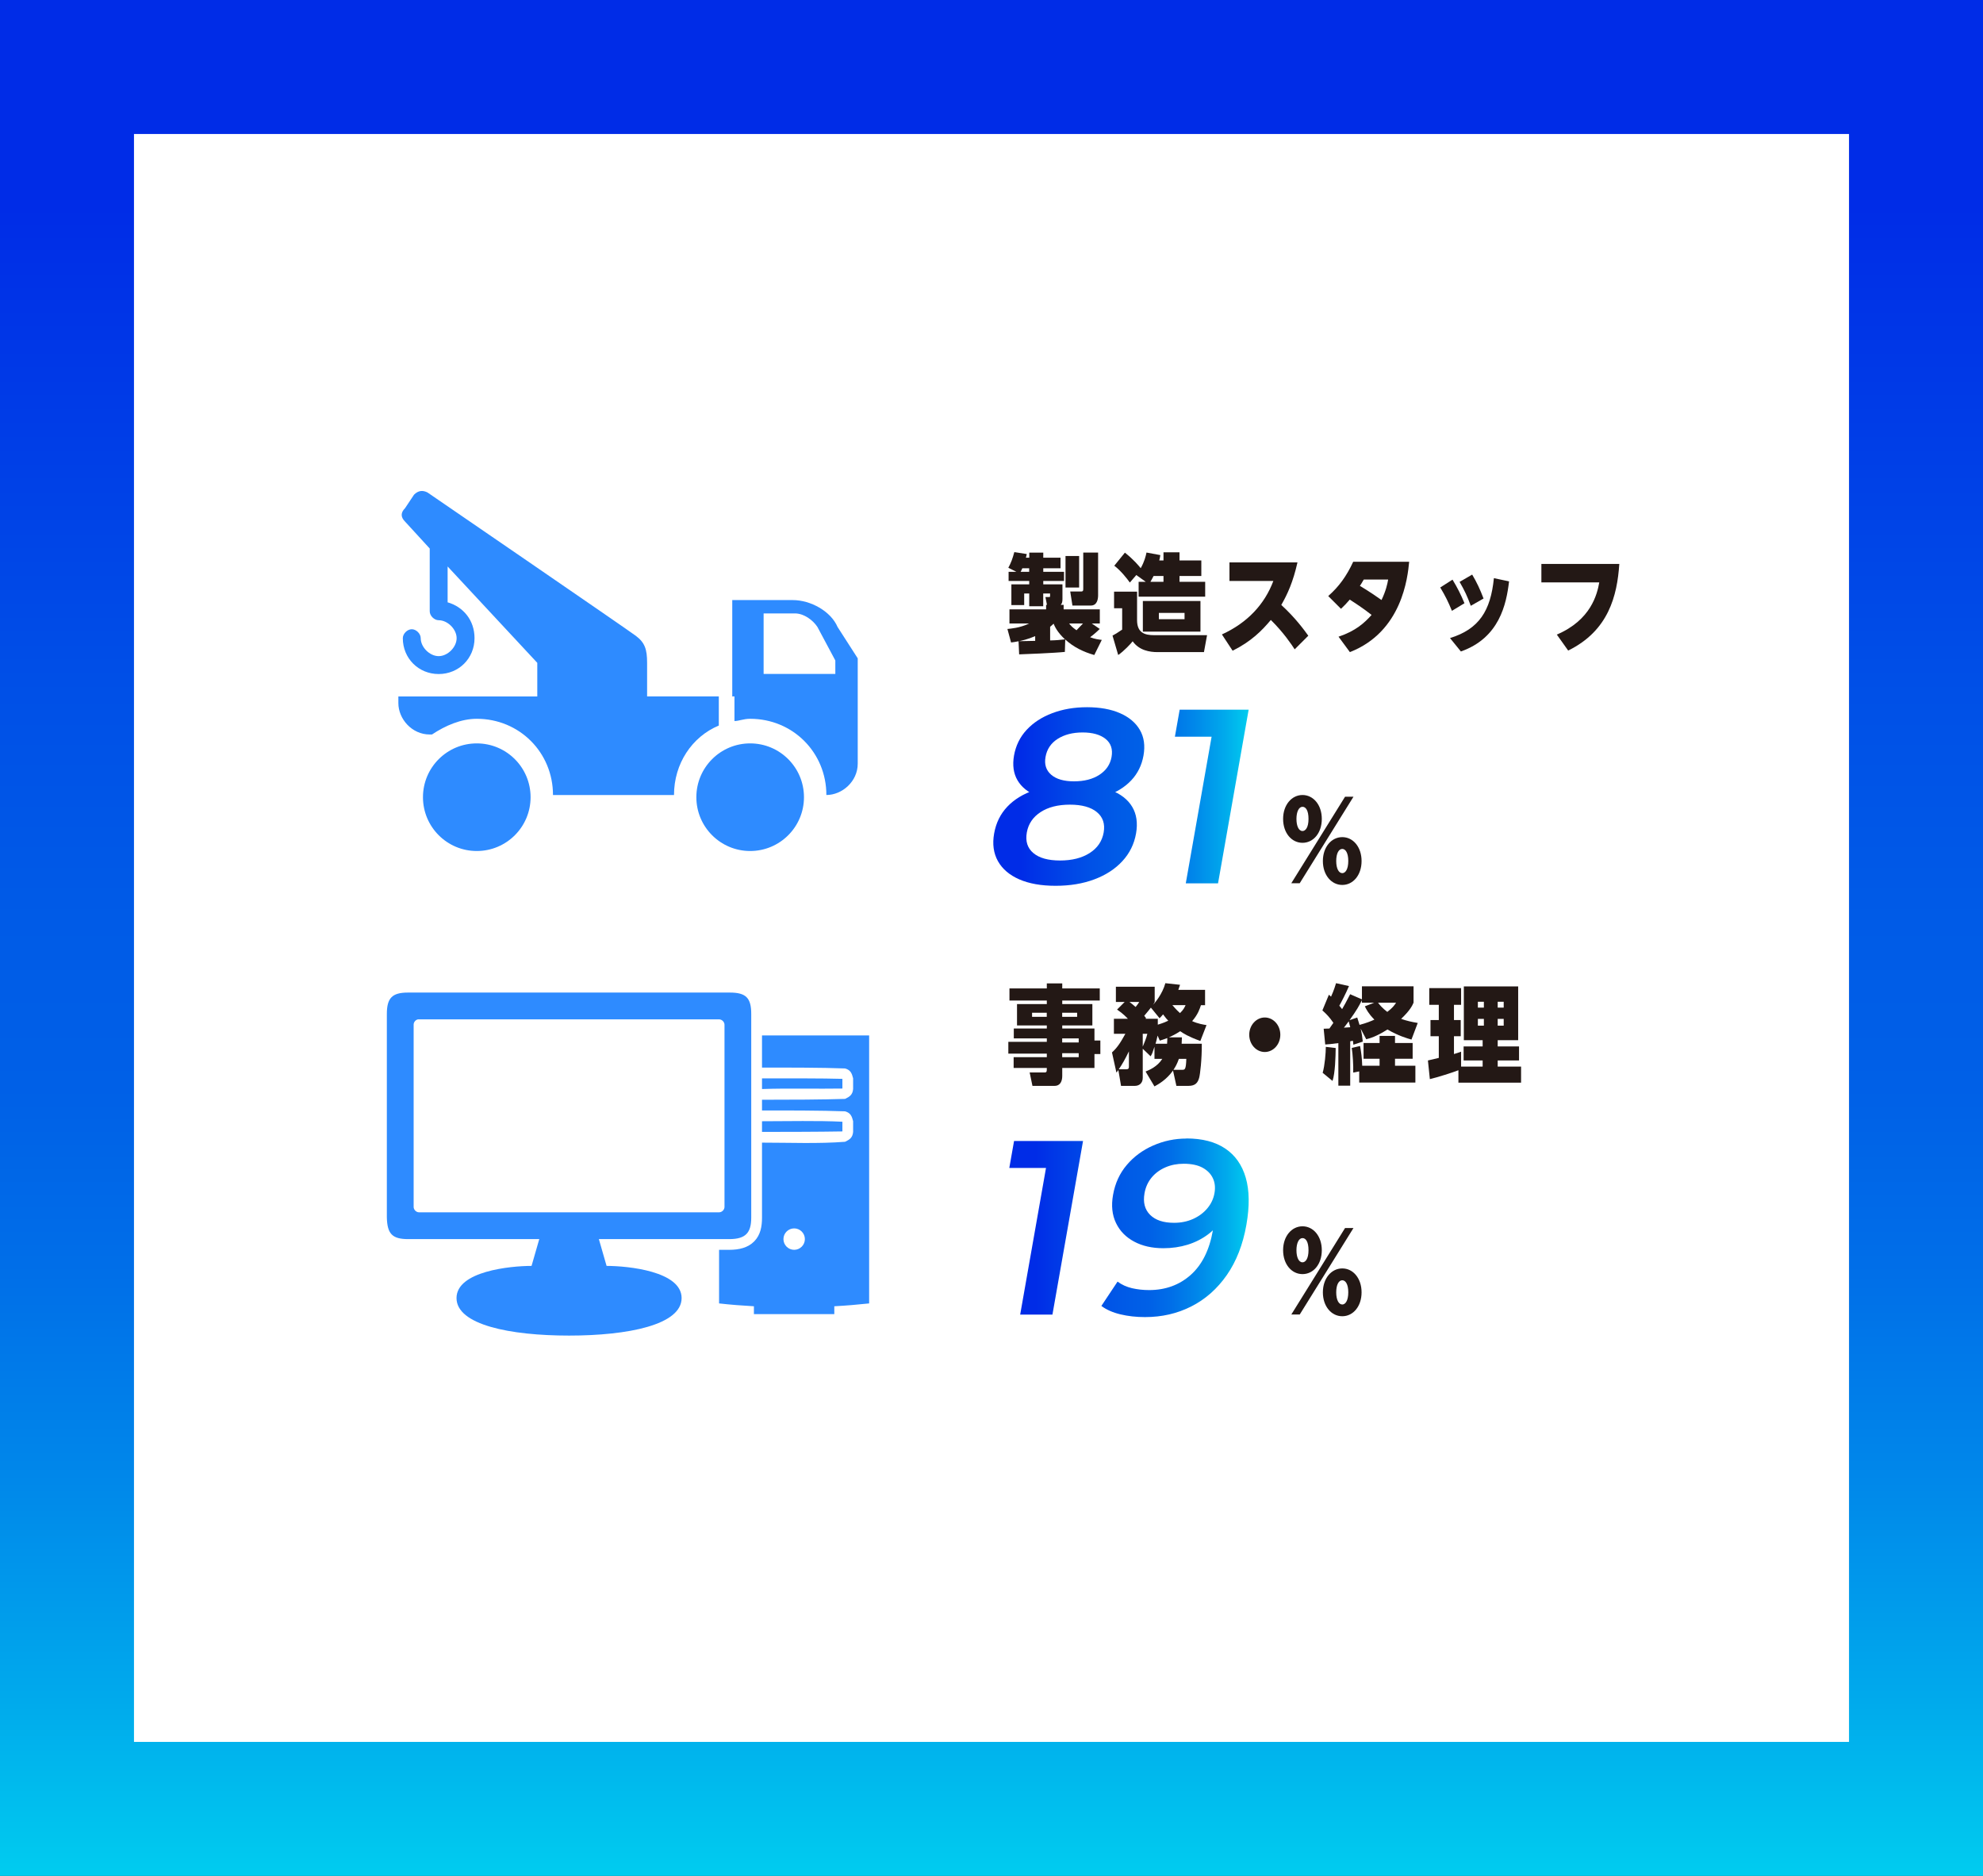 <?xml version="1.0" encoding="UTF-8"?>
<svg id="_レイヤー_2" data-name="レイヤー 2" xmlns="http://www.w3.org/2000/svg" xmlns:xlink="http://www.w3.org/1999/xlink" viewBox="0 0 370 350">
  <rect x="0" y="0" width="370" height="350" fill="#333333" stroke="none"/>
  <defs>
    <style>
      .cls-1 {
        fill: url(#_新規グラデーションスウォッチ_4);
      }

      .cls-2 {
        fill: url(#_名称未設定グラデーション_7);
      }

      .cls-3 {
        fill: #231815;
      }

      .cls-4 {
        fill: #fff;
      }

      .cls-5 {
        fill: url(#_名称未設定グラデーション_7-3);
      }

      .cls-6 {
        fill: url(#_名称未設定グラデーション_7-2);
      }

      .cls-7 {
        fill: #2e8bff;
      }
    </style>
    <linearGradient id="_新規グラデーションスウォッチ_4" data-name="新規グラデーションスウォッチ 4" x1="185" y1="350" x2="185" y2="0" gradientUnits="userSpaceOnUse">
      <stop offset="0" stop-color="#00ccef"/>
      <stop offset=".09" stop-color="#00abec"/>
      <stop offset=".21" stop-color="#0088ea"/>
      <stop offset=".32" stop-color="#006fe8"/>
      <stop offset=".42" stop-color="#0060e7"/>
      <stop offset=".51" stop-color="#005be7"/>
      <stop offset=".63" stop-color="#0050e7"/>
      <stop offset=".83" stop-color="#0035e7"/>
      <stop offset=".89" stop-color="#002ce7"/>
    </linearGradient>
    <linearGradient id="_名称未設定グラデーション_7" data-name="名称未設定グラデーション 7" x1="185.33" y1="148.61" x2="232.98" y2="148.61" gradientUnits="userSpaceOnUse">
      <stop offset=".11" stop-color="#002ce7"/>
      <stop offset=".17" stop-color="#0035e7"/>
      <stop offset=".37" stop-color="#0050e7"/>
      <stop offset=".49" stop-color="#005be7"/>
      <stop offset=".58" stop-color="#0060e7"/>
      <stop offset=".68" stop-color="#006fe8"/>
      <stop offset=".79" stop-color="#0088ea"/>
      <stop offset=".91" stop-color="#00abec"/>
      <stop offset="1" stop-color="#00ccef"/>
    </linearGradient>
    <linearGradient id="_名称未設定グラデーション_7-2" data-name="名称未設定グラデーション 7" x1="188.32" y1="229.08" x2="232.99" y2="229.08" xlink:href="#_名称未設定グラデーション_7"/>
    <linearGradient id="_名称未設定グラデーション_7-3" data-name="名称未設定グラデーション 7" x1="188.32" y1="229.08" x2="232.99" y2="229.08" xlink:href="#_名称未設定グラデーション_7"/>
  </defs>
  <g id="_枠" data-name="枠">
    <g>
      <rect class="cls-1" width="370" height="350"/>
      <rect class="cls-4" x="25" y="25" width="320" height="300"/>
    </g>
  </g>
  <g id="_レイヤー_1-2" data-name="レイヤー 1">
    <g>
      <g>
        <g>
          <path class="cls-3" d="M190.02,119.65c-.58.12-.88.16-1.37.22l-.68-2.52c.59-.06,2.32-.18,4.05-1.02h-3.67v-2.64h6.84v-.84h.16l-.29-1.46h.67c.14,0,.2,0,.2-.14v-.52h-1.28v2.38h-2.61v-2.38h-.94v2.16h-2.39v-3.86h3.33v-.64h-3.85v-1.7h1.46l-1.51-.76c.52-.96.76-1.62,1.12-2.92l2.32.36c-.05.28-.09.42-.16.68h.63v-.94h2.61v.94h3.22v1.98h-3.22v.66h3.87v1.7h-3.87v.64h3.58v2.74c0,.5-.09.86-.32,1.08h.54v.84h6.75v2.64h-1.49l1.48,1.02c-.99.96-1.71,1.48-1.8,1.54.92.36,1.57.42,2.18.5l-1.4,2.82c-1.98-.56-3.87-1.46-5.42-2.9l-.07,2.32c-1.8.2-7.72.44-8.53.46l-.11-2.44ZM193.15,118.69c-1.4.6-2.47.82-3.01.94.99-.02,2-.04,3.01-.06v-.88ZM192.03,106.69v-.66h-1.28c-.11.28-.2.44-.32.66h1.6ZM195.94,119.49c1.15-.02,1.87-.1,2.77-.2-1.48-1.38-1.93-2.46-2.12-2.92-.31.28-.43.4-.65.58v2.54ZM198.81,103.74h2.54v5.88h-2.54v-5.88ZM199.49,116.33c.31.4.54.68,1.37,1.26.2-.2.79-.82,1.21-1.26h-2.58ZM202.12,103.1h2.77v7.96c0,.8-.22,1.92-1.35,1.92h-3.44l-.41-2.62h2c.43,0,.43-.18.43-.58v-6.68Z"/>
          <path class="cls-3" d="M207.86,110.39h4.3v5.3c0,2.38,1.41,2.82,3.21,2.82h9.85l-.58,3.16h-8.64c-1.51,0-3.44-.32-4.66-2.02-.31.42-1.64,1.84-2.7,2.56l-1.06-3.62c.61-.32.72-.4,1.8-1.12v-3.98h-1.51v-3.1ZM213.78,108.55l-1.76-1.26-1.21,1.4c-.45-.64-1.67-2.22-2.9-3.14l1.98-2.44c1.69,1.34,2.59,2.46,2.95,2.9.7-1.24.94-2.24,1.08-2.92l2.58.48c-.07.44-.11.66-.2,1h.79v-1.52h2.99v1.52h4.07v2.9h-4.07v1.08h4.79v2.78h-12.42v-2.78h1.33ZM223.99,112.13v5.72h-10.75v-5.72h10.75ZM217.09,108.55v-1.08h-1.85c-.29.58-.45.84-.59,1.08h2.45ZM216.23,114.35v1.18h4.79v-1.18h-4.79Z"/>
          <path class="cls-3" d="M241.57,121.15c-.56-.86-2.07-3.14-4.45-5.48-1.66,1.98-3.64,4-7.13,5.74l-2-3.04c4.74-2.16,7.96-5.6,9.6-9.98h-8.19v-3.46h12.69c-.83,3.68-1.87,5.94-3.02,7.94,2.65,2.42,4.29,4.7,5.04,5.74l-2.54,2.54Z"/>
          <path class="cls-3" d="M249.76,118.79c3.19-1.06,4.86-2.6,6.16-4.06-1.73-1.36-3.1-2.22-4.07-2.86-.61.72-1.01,1.12-1.64,1.72l-2.38-2.38c2-1.76,3.42-3.72,4.66-6.4h10.44c-.27,2.88-1.31,13.06-11.06,16.86l-2.12-2.88ZM254.46,108.13c-.34.6-.5.84-.72,1.18.05.04,1.82,1.06,4.03,2.64.81-1.68,1.1-3,1.24-3.82h-4.55Z"/>
          <path class="cls-3" d="M271.02,108.15c.9,1.48,1.55,2.76,2.23,4.4l-2.34,1.42c-.7-1.7-1.21-2.74-2.18-4.36l2.29-1.46ZM281.57,108.47c-.5,4.28-1.82,10.56-8.99,13.08l-2.03-2.5c5.44-1.68,7.58-5.1,8.19-11.18l2.83.6ZM274.69,107.21c.86,1.44,1.49,2.8,2.12,4.46l-2.38,1.36c-.67-1.8-1.13-2.8-2.09-4.46l2.34-1.36Z"/>
          <path class="cls-3" d="M302.14,105.22c-.4,5.94-2,12.46-9.54,16.16l-2.12-2.98c6.37-2.72,7.53-7.52,7.92-9.74h-10.8v-3.44h14.55Z"/>
        </g>
        <path class="cls-3" d="M243.03,148.33c2,0,3.6,1.82,3.6,4.46s-1.58,4.46-3.6,4.46-3.62-1.82-3.62-4.46,1.62-4.46,3.62-4.46ZM250.97,148.65h1.57l-10.03,16.14h-1.57l10.03-16.14ZM243.03,155.05c.56,0,1.12-.66,1.12-2.26s-.52-2.26-1.12-2.26c-.68,0-1.13.92-1.13,2.26s.43,2.26,1.13,2.26ZM250.45,156.19c2.02,0,3.6,1.84,3.6,4.46s-1.57,4.46-3.6,4.46-3.62-1.84-3.62-4.46,1.6-4.46,3.62-4.46ZM250.45,162.91c.58,0,1.12-.7,1.12-2.28,0-1.48-.5-2.24-1.12-2.24-.67,0-1.13.86-1.13,2.26s.47,2.26,1.13,2.26Z"/>
        <g>
          <path class="cls-2" d="M196.96,165.27c-2.68,0-4.94-.4-6.78-1.2-1.83-.8-3.16-1.94-3.98-3.4-.82-1.47-1.06-3.19-.71-5.16.35-1.97,1.17-3.64,2.46-5,1.29-1.36,2.98-2.39,5.08-3.1,2.1-.71,4.52-1.06,7.27-1.06s5.05.35,6.92,1.06c1.87.71,3.21,1.75,4.03,3.12.82,1.37,1.06,3.03.72,4.98-.35,1.98-1.2,3.7-2.55,5.16-1.35,1.47-3.1,2.6-5.23,3.4-2.13.8-4.54,1.2-7.23,1.2ZM199.74,149.49c-2.5,0-4.59-.33-6.26-.99-1.67-.66-2.88-1.64-3.63-2.92s-.96-2.82-.65-4.61c.33-1.85,1.11-3.45,2.35-4.79,1.24-1.34,2.83-2.38,4.79-3.12,1.95-.74,4.11-1.11,6.49-1.11s4.46.37,6.14,1.11c1.69.74,2.93,1.78,3.71,3.12.78,1.34,1.01,2.94.68,4.79-.32,1.79-1.07,3.33-2.27,4.61-1.2,1.28-2.77,2.25-4.7,2.92-1.94.66-4.16.99-6.66.99ZM197.79,160.55c2.22,0,4.06-.46,5.52-1.39,1.46-.93,2.33-2.21,2.62-3.84.28-1.6-.14-2.87-1.27-3.8-1.13-.93-2.81-1.39-5.03-1.39s-4.05.46-5.47,1.39c-1.43.93-2.28,2.19-2.57,3.8-.29,1.64.12,2.92,1.22,3.84,1.1.93,2.76,1.39,4.99,1.39ZM200.4,145.78c1.91,0,3.5-.41,4.75-1.23,1.25-.82,2-1.92,2.25-3.31.26-1.45-.12-2.58-1.12-3.38-1-.8-2.43-1.2-4.28-1.2s-3.4.4-4.66,1.2c-1.25.8-2.01,1.93-2.26,3.38-.25,1.39.11,2.49,1.06,3.31.95.82,2.37,1.23,4.25,1.23Z"/>
          <path class="cls-2" d="M221.25,164.81l5.3-30.09,2.16,2.73h-9.49l.89-5.04h12.87l-5.71,32.4h-6.02Z"/>
        </g>
      </g>
      <g>
        <g>
          <path class="cls-3" d="M205.2,186.68h-7v.66h5.62v3.98h-5.62v.58h6.01v2.24h1.1v2.52h-1.1v2.6h-6.01v1.48c0,.92-.32,1.86-1.44,1.86h-4.12l-.52-2.5h2.75c.45,0,.45-.18.45-.84h-6.19v-2.02h6.19v-.66h-7.18v-2.2h7.18v-.64h-6.16v-1.84h6.16v-.58h-5.56v-3.98h5.56v-.66h-6.97v-2.26h6.97v-.94h2.88v.94h7v2.26ZM195.31,188.96h-2.74v.76h2.74v-.76ZM200.98,188.96h-2.79v.76h2.79v-.76ZM201.27,193.74h-3.08v.76h3.08v-.76ZM201.27,196.5h-3.08v.74h3.08v-.74Z"/>
          <path class="cls-3" d="M213.22,195.66v5.44c0,1.04-.7,1.5-1.48,1.5h-2.57l-.5-2.96c-.13.2-.18.24-.36.48l-.83-3.76c.86-.78,1.49-1.62,2.5-3.48h-2.14v-2.8h2.61c-.13-.14-.86-.94-2.02-1.72l1.42-1.42h-1.64v-2.84h7.24v2.84c-.07.16-.14.26-.31.5.27-.2,1.76-1.98,2.3-4l2.74.3c-.18.54-.23.7-.32.94h4.99v2.86h-.77c-.2.62-.54,1.72-1.64,2.98,1.12.5,2.07.64,2.68.74l-1.15,2.96c-2.27-.82-3.15-1.4-3.76-1.82-.9.6-1.62.92-2.09,1.14h2.41c-.02.58-.02.8-.05,1.2h3.76c.02,2.94-.31,5.68-.49,6.34-.25.9-.68,1.52-2,1.52h-2.25l-.63-2.86c-1.24,1.74-2.74,2.56-3.46,2.96l-1.66-2.78c.65-.26,2.18-.88,3.12-2.36h-1.46v-2.26c-.38,1.18-.43,1.3-.72,1.78l-1.48-1.42ZM210.14,199.5c.49,0,.5-.22.5-.58v-2.76c-.7,1.44-1.24,2.4-1.89,3.34h1.39ZM210.74,186.94c.36.26.67.52,1.15.94.41-.5.5-.66.68-.94h-1.84ZM213.22,192.88v2.4c.14-.34.68-1.56.86-2.4h-.86ZM216.03,191.18c1.04-.32,1.6-.56,1.95-.74-.23-.24-.49-.52-.97-1.18-.16.2-.25.3-.65.72l-1.62-1.98c-.31.4-.56.72-1.24,1.52.16.2.2.24.34.44l-.11.12h2.3v1.1ZM217.76,194.74c.04-.52.04-.74.04-1.06-.63.24-1.03.36-1.4.48l-.41-.94c-.16.8-.29,1.18-.38,1.52h2.16ZM218.75,187.54c.76.88,1.17,1.26,1.42,1.48.63-.6.83-1.02,1.04-1.48h-2.47ZM220.59,199.6c.47,0,.7,0,.76-2.04h-1.39c-.31.88-.61,1.46-1.01,2.04h1.64Z"/>
          <path class="cls-3" d="M238.89,193.06c0,1.8-1.31,3.22-2.9,3.22s-2.9-1.42-2.9-3.22,1.33-3.22,2.9-3.22,2.9,1.4,2.9,3.22Z"/>
          <path class="cls-3" d="M246.93,191.94c.32,0,.4,0,1.12-.04.23-.34.49-.7.74-1.06-.7-1.04-1.33-1.68-2.05-2.32l1.21-2.92c.22.18.29.24.4.36.09-.18.56-1.22.94-2.52l2.41.54c-.59,1.4-1.49,3.12-1.8,3.66.18.22.32.38.52.64.38-.66.81-1.42,1.5-2.78l2.2.96v-2.44h9.63v3.06c-.22.5-.61,1.4-2.32,3.02,1.1.38,2.02.58,3.1.76l-1.17,3.1c-.79-.22-2.45-.7-4.48-1.88-2.07,1.32-3.31,1.66-3.96,1.82l-1.04-1.98c.2.82.32,1.62.4,2.42l-1.76.58c0-.14-.07-.66-.09-.74-.11.02-.41.08-.5.1v8.28h-2.21v-7.94c-1.31.18-1.84.22-2.45.26l-.29-2.94ZM249.22,195.54c-.02,1.56-.09,4.68-.59,6.14l-1.84-1.52c.4-1.36.59-3.76.59-4.84l1.84.22ZM250.75,191.74c.2-.02,1.03-.06,1.19-.08-.11-.46-.2-.78-.29-1.1-.54.74-.74.98-.9,1.18ZM253.24,189.84c.14.4.23.72.43,1.38,1.3-.34,2.2-.72,2.77-.98-1.1-1.12-1.46-1.84-1.78-2.48l1.75-.68h-2.3v-.46c-.61,1.2-.86,1.68-2.3,3.72l1.44-.5ZM253.61,199.9l-1.12.22c.05-1.3-.09-3.42-.27-4.6l1.55-.36c.2,1.08.36,2.22.4,3.68h3.24v-1.3h-2.99v-2.94h2.99v-1.32h2.88v1.32h3.29v2.94h-3.29v1.3h3.8v3.14h-10.48v-2.08ZM257.12,187.08c.36.48.87,1.06,1.73,1.72,1.01-.78,1.3-1.2,1.64-1.72h-3.37Z"/>
          <path class="cls-3" d="M272.12,199.68c-.92.38-4.09,1.38-5.33,1.66l-.36-3.48c.27-.06.45-.1,2.03-.48v-4.04h-1.55v-3.02h1.55v-2.84h-1.78v-3.12h5.94v3.12h-1.33v2.84h1.26v3.02h-1.26v3.32c.56-.16.88-.28,1.33-.44v2.78h4.02v-1.14h-3.55v-2.62h3.55v-1.16h-3.51v-10.04h10.14v10.04h-3.82v1.16h3.98v2.62h-3.98v1.14h4.36v3h-11.69v-2.32ZM275.75,186.9v1.1h1.12v-1.1h-1.12ZM275.75,190.1v1.26h1.12v-1.26h-1.12ZM279.45,186.9v1.1h1.12v-1.1h-1.12ZM279.45,190.1v1.26h1.12v-1.26h-1.12Z"/>
        </g>
        <path class="cls-3" d="M243.03,228.8c2,0,3.6,1.82,3.6,4.46s-1.58,4.46-3.6,4.46-3.62-1.82-3.62-4.46,1.62-4.46,3.62-4.46ZM250.97,229.12h1.57l-10.03,16.14h-1.57l10.03-16.14ZM243.03,235.52c.56,0,1.12-.66,1.12-2.26s-.52-2.26-1.12-2.26c-.68,0-1.13.92-1.13,2.26s.43,2.26,1.13,2.26ZM250.45,236.66c2.02,0,3.6,1.84,3.6,4.46s-1.57,4.46-3.6,4.46-3.62-1.84-3.62-4.46,1.6-4.46,3.62-4.46ZM250.45,243.39c.58,0,1.12-.7,1.12-2.28,0-1.48-.5-2.24-1.12-2.24-.67,0-1.13.86-1.13,2.26s.47,2.26,1.13,2.26Z"/>
        <g>
          <path class="cls-6" d="M190.35,245.28l5.3-30.09,2.16,2.73h-9.49l.89-5.04h12.87l-5.71,32.4h-6.02Z"/>
          <path class="cls-5" d="M221.37,212.41c2.96,0,5.38.63,7.24,1.88,1.86,1.25,3.14,3.06,3.83,5.44.69,2.38.73,5.31.12,8.79-.65,3.7-1.88,6.84-3.67,9.4-1.79,2.56-4,4.51-6.61,5.83-2.61,1.33-5.49,1.99-8.64,1.99-1.64,0-3.16-.17-4.58-.51-1.42-.34-2.61-.86-3.56-1.57l3.02-4.54c.79.59,1.69.99,2.7,1.23,1.01.23,2.07.35,3.18.35,3.05,0,5.64-.94,7.76-2.82,2.12-1.88,3.51-4.66,4.15-8.33.1-.59.21-1.27.32-2.06s.14-1.58.1-2.38l1.49,2.04c-.75,1.27-1.69,2.32-2.83,3.17-1.14.85-2.41,1.49-3.81,1.92-1.4.43-2.91.65-4.51.65-2.1,0-3.92-.41-5.45-1.23-1.54-.82-2.67-1.97-3.39-3.47-.72-1.5-.91-3.25-.55-5.25.38-2.16,1.23-4.02,2.56-5.58,1.32-1.56,2.96-2.77,4.92-3.63,1.96-.86,4.03-1.3,6.22-1.3ZM220.86,217.13c-1.23,0-2.37.22-3.4.67-1.04.45-1.9,1.08-2.58,1.9-.68.82-1.13,1.8-1.33,2.94-.3,1.7.05,3.04,1.05,4.03,1,.99,2.48,1.48,4.46,1.48,1.3,0,2.48-.24,3.55-.72,1.07-.48,1.96-1.14,2.67-1.99.71-.85,1.15-1.8,1.33-2.85.18-1.02.08-1.94-.3-2.75-.38-.82-1.02-1.47-1.92-1.97-.9-.49-2.08-.74-3.53-.74Z"/>
        </g>
      </g>
      <path class="cls-7" d="M76.12,185.19c-2.94,0-3.94,1-3.94,4v37.94c.07,3.07,1,4.06,3.97,4.06h24.47l-1.44,5c-4,0-14,1-14,6s10,7,21,7,21-2,21-7-10-6-14-6l-1.44-5h24.34c3.09,0,4.09-1.23,4.09-4v-38.03c0-2.99-1-3.97-4-3.97h-60.06ZM77.99,190.19c18.71,0,37.46,0,56.19,0,.52,0,1,.48,1,1v34c0,.52-.48,1-1,1h-56c-.52,0-1-.48-1-1v-34c-.01-.47.35-.91.81-1ZM142.18,193.19v6c4.28-.01,11.28-.01,15.5.16,1.04.29,1.27.93,1.5,1.84v2c-.09,1.07-.66,1.44-1.5,1.84-4.22.14-10.29.16-15.5.16v2c4.28-.01,11.28-.01,15.5.16,1.04.29,1.27.93,1.5,1.84v2c-.09,1.07-.66,1.44-1.5,1.84-4.97.39-10.29.16-15.5.16v14c0,1.62-.27,3.21-1.44,4.41s-2.84,1.59-4.66,1.59h-1.91v10c2.12.24,4.3.41,6.5.53v1.47h15v-1.47c2.2-.12,4.38-.3,6.5-.53v-50h-20ZM142.18,201.19v2c4.99-.17,10.28-.01,15-.09v-1.81c-3.72-.11-9.99-.09-15-.09h0ZM142.18,209.19v2c5.28-.01,10.28-.01,15-.09v-1.81c-4.75-.23-9.99-.09-15-.09h0ZM148.18,229.19c1.1,0,2,.9,2,2s-.9,2-2,2-2-.9-2-2,.9-2,2-2Z"/>
      <g>
        <circle class="cls-7" cx="139.97" cy="148.74" r="10.04"/>
        <path class="cls-7" d="M137.04,129.93v4.6c.84,0,1.67-.42,2.93-.42,7.94,0,14.22,6.27,14.22,14.22,2.93,0,5.85-2.51,5.85-5.85v-19.65l-3.76-5.85c-1.25-2.93-5.02-5.02-8.36-5.02h-11.29v17.98M155.44,125.74h-12.96v-11.29h5.85c1.67,0,3.35,1.25,4.18,2.51l3.35,6.27v2.51h-.42Z"/>
        <circle class="cls-7" cx="88.96" cy="148.74" r="10.04"/>
        <path class="cls-7" d="M120.74,129.93v-6.27h0c0-2.51-.42-3.76-2.09-5.02s-38.89-26.76-38.89-26.76c-.84-.42-1.67-.42-2.51.42l-1.67,2.51c-.84.84-.84,1.67,0,2.51l4.6,5.02v11.71c0,.84.84,1.67,1.67,1.67,1.67,0,3.35,1.67,3.35,3.35s-1.67,3.35-3.35,3.35-3.35-1.67-3.35-3.35c0-.84-.84-1.67-1.67-1.67s-1.67.84-1.67,1.67c0,3.76,2.93,6.69,6.69,6.69s6.69-2.93,6.69-6.69c0-3.35-2.09-5.85-5.02-6.69v-6.69l16.73,17.98v6.27h-25.92v1.25c0,2.93,2.51,5.85,5.85,5.85h.42c2.51-1.67,5.44-2.93,8.36-2.93,7.94,0,14.22,6.27,14.22,14.22h22.58c0-5.85,3.35-10.87,8.36-12.96v-5.44s-13.38,0-13.38,0Z"/>
      </g>
    </g>
  </g>
</svg>